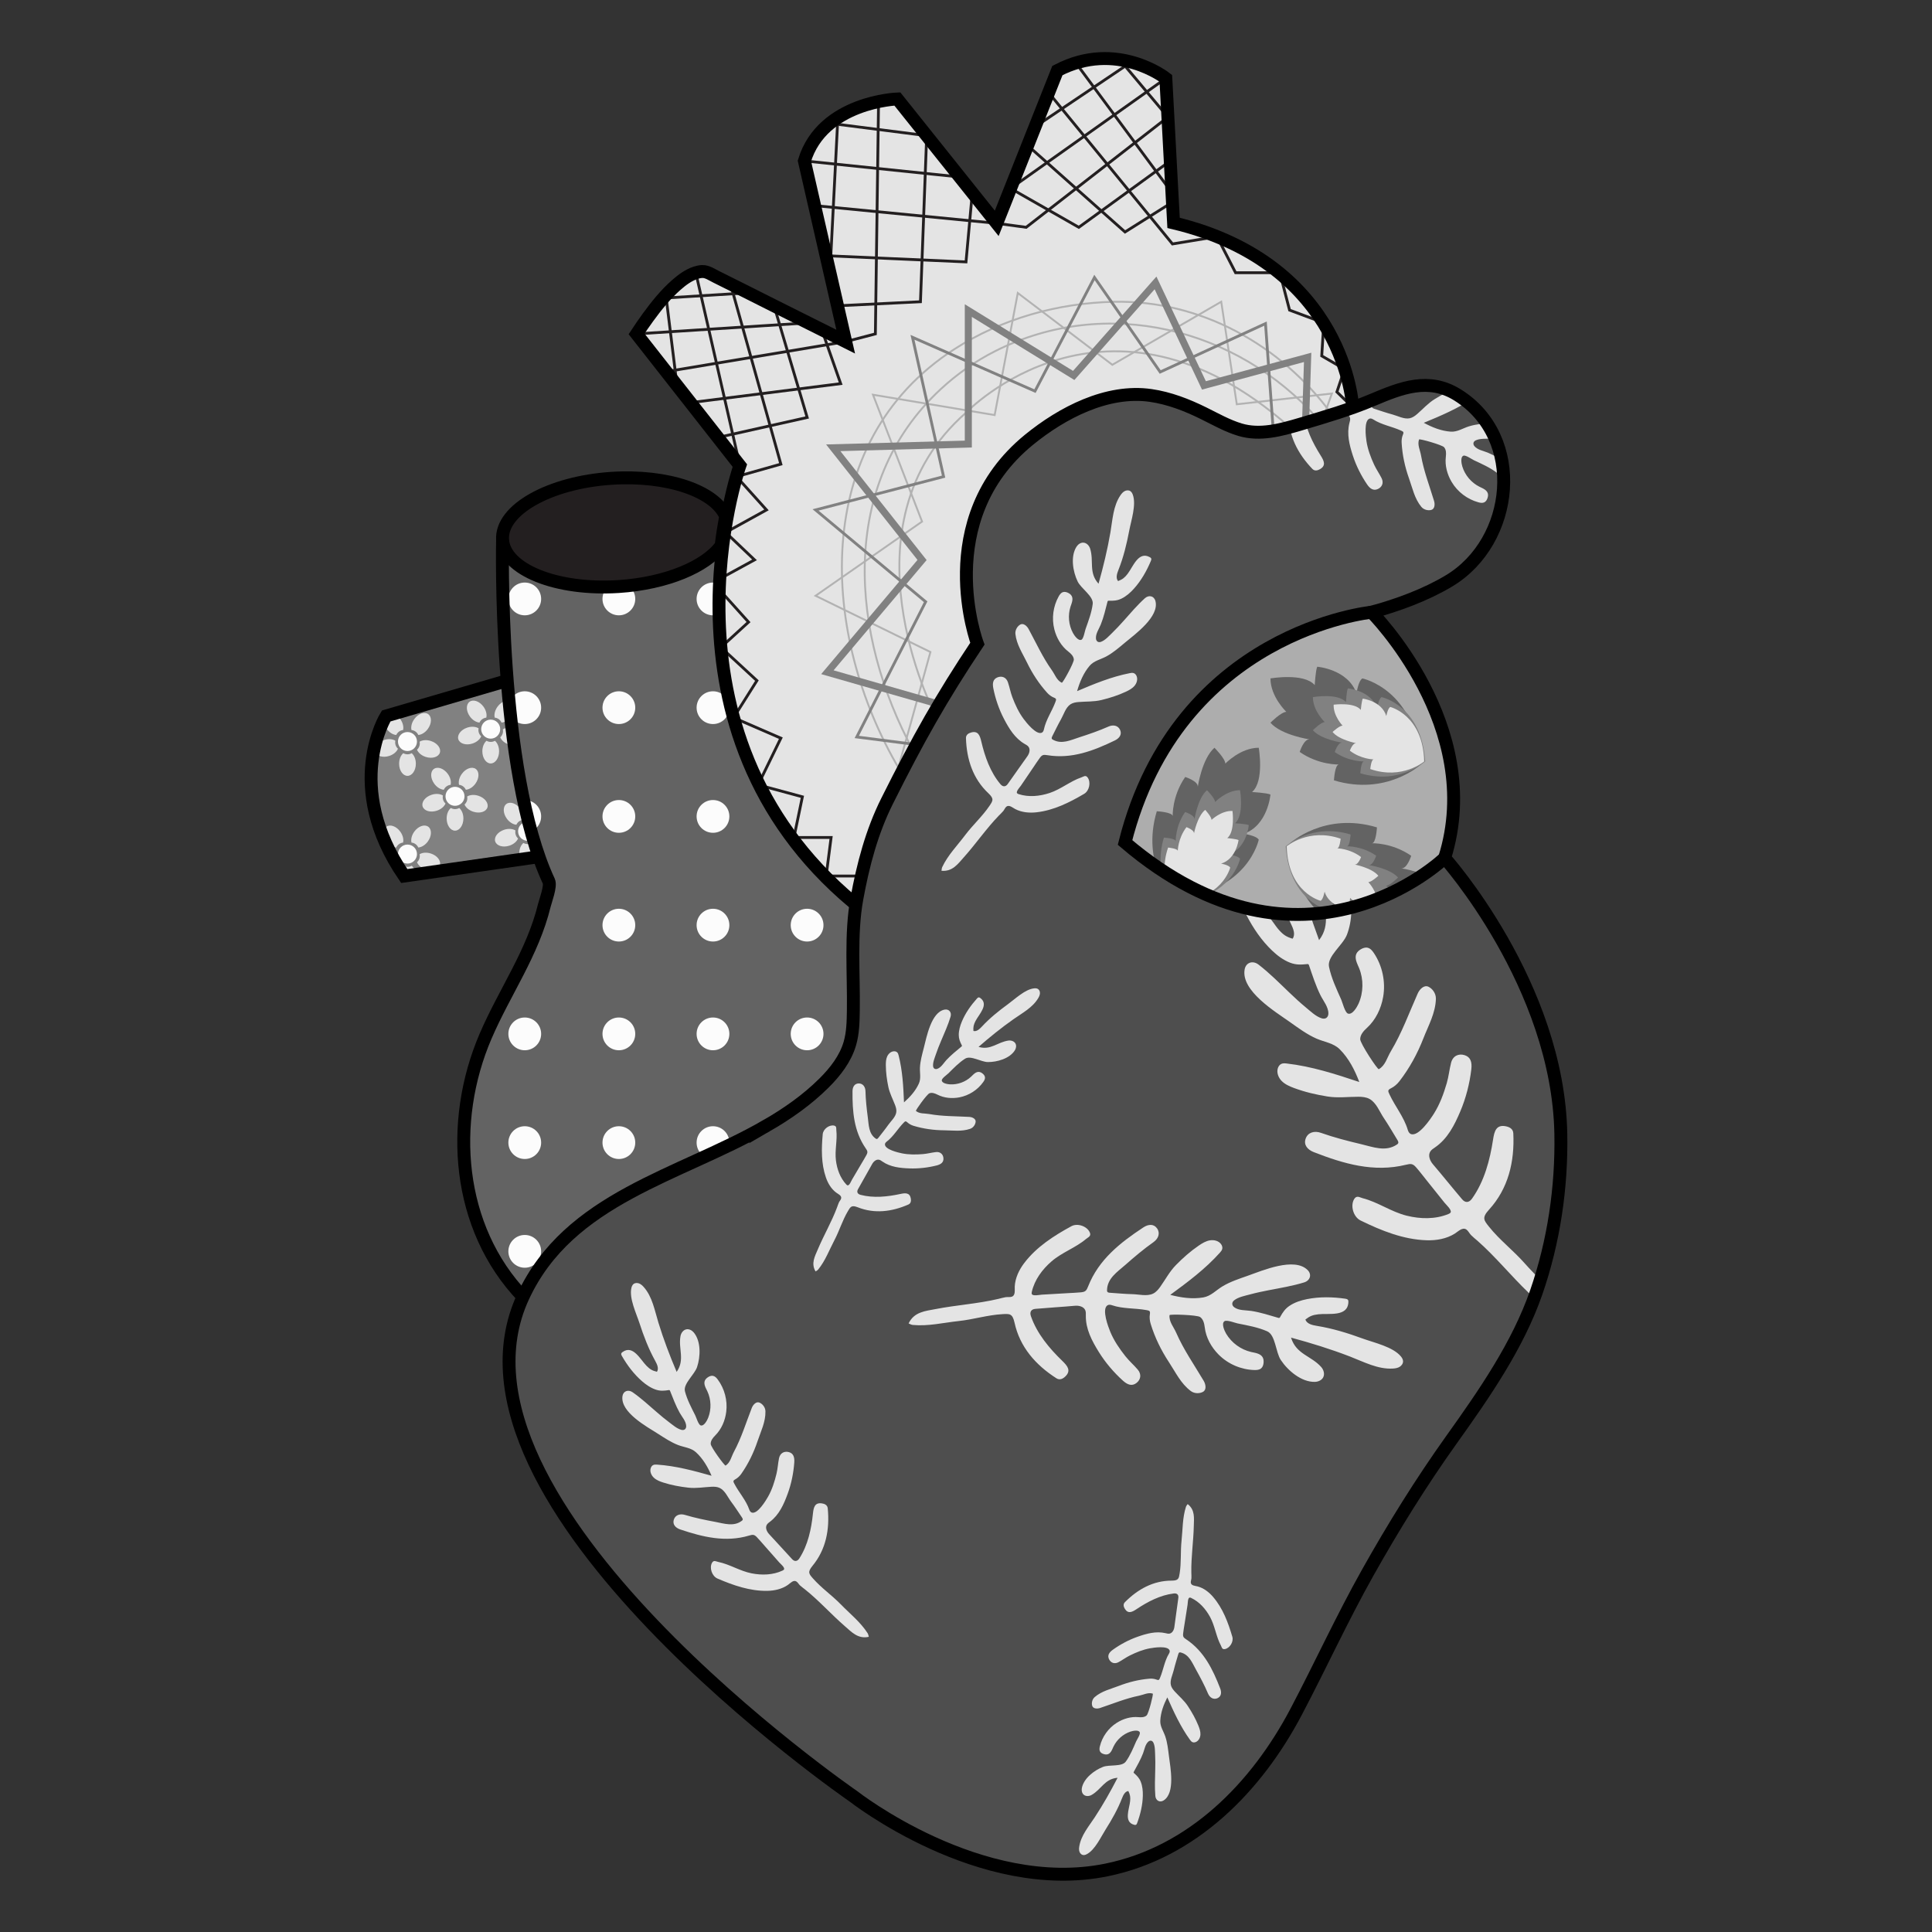 <svg xmlns="http://www.w3.org/2000/svg" xmlns:xlink="http://www.w3.org/1999/xlink" id="Layer_1" data-name="Layer 1" viewBox="0 0 1500 1500"><rect x="0" y="0" width="1500" height="1500" fill="#333333" stroke="none"/><defs><style> .cls-1, .cls-2, .cls-3, .cls-4, .cls-5, .cls-6 { fill: none; } .cls-7 { clip-path: url(#clippath); } .cls-8 { fill: #fcfcfc; } .cls-9 { fill: #e4e4e4; } .cls-10 { fill: #818181; } .cls-11 { fill: #adadad; } .cls-12 { fill: #231f20; } .cls-13 { fill: #636363; } .cls-14 { fill: #4e4e4e; } .cls-15 { clip-path: url(#clippath-1); } .cls-16 { clip-path: url(#clippath-4); } .cls-17 { clip-path: url(#clippath-3); } .cls-18 { clip-path: url(#clippath-2); } .cls-2 { stroke: #b2b2b2; stroke-width: 1.47px; } .cls-2, .cls-3, .cls-4, .cls-5, .cls-6 { stroke-miterlimit: 10; } .cls-3 { stroke: #000; stroke-width: 10.02px; } .cls-4 { stroke-width: 5.48px; } .cls-4, .cls-6 { stroke: #818181; } .cls-5 { stroke: #231f20; } .cls-5, .cls-6 { stroke-width: 2.19px; } </style><clipPath id="clippath"><path class="cls-1" d="m393.81,528.42l-93.62,27.35s-33.77,61.4,13.66,124.38l104.6-15s-25.56-82.95-24.64-136.74Z"></path></clipPath><clipPath id="clippath-1"><path class="cls-1" d="m1211.83,880.59c-2-116.26-90.2-214.47-90.2-214.47,0,0-113.8,105.19-248.16-12.03,0,0,24.2-146.31,192.05-178.1-.41-.43-.64-.65-.64-.65,45.73-12.41,76.79-35.71,76.79-35.71,50.11-54.12,20.04-114.25-10.04-132.99-30.09-18.74-57.73,0-57.73,0,0,0-10.4,6.71-64.52,22.75-54.12,16.04-78.17-10.02-78.17-10.02,0,0-56.12-40.09-132.29,22.05-76.17,62.14-40.09,158.35-40.09,158.35-28.06,42.09-46.1,74.16-70.15,122.27-24.05,48.11-26.06,102.6-26.06,102.6v77.79s-1.39,33.32-67.72,71.08c-13.37,7.61-29.37,15.4-48.53,23.13-114.25,46.1-140.31,110.24-140.31,110.24-74.16,160.35,256.56,387.84,256.56,387.84,0,0,98.22,77.18,196.43,57.14,98.22-20.04,144.32-116.26,144.32-116.26,78.17-166.37,158.35-268.59,158.35-268.59,0,0,52.11-70.15,50.11-186.41Z"></path></clipPath><clipPath id="clippath-2"><path class="cls-1" d="m1121.63,666.12s-113.8,105.19-248.16-12.03c0,0,24.51-148.32,195.46-178.76,0,0,84.97,96.12,52.7,190.78Z"></path></clipPath><clipPath id="clippath-3"><path class="cls-1" d="m606.25,400.67l14.87,152.64,61.62,81.79,64.25-117.21-18.09-98.83,21.11-48.99,53.55-54.3,65.62-17.45,43.67.92,21.63,21.63,37.89,14.55,68.48-16.65-2.89-14.45s-24.36-59.46-27.25-59.87c-2.89-.41-59.05-24.78-59.05-24.78l-64-11.97h-115.41l-57.61,26.59-43.28,38.48-28.98,38.98-36.13,88.93Z"></path></clipPath><clipPath id="clippath-4"><path class="cls-1" d="m662.62,775.03c-3.71-44.6,2.49-74.34,2.49-74.34-149.87-123.89-99.9-304.62-99.9-304.62-42.9-34.58-90.34-24.71-90.34-24.71,43.4-2.82,80.4,10.04,88.54,29.52-1.27,6.86-2.49,14.46-3.51,22.7-11.82,16.36-42.63,29.39-79.51,31.79-48.28,3.14-88.65-13.12-90.17-36.32-3.6,200.23,36.32,267.41,36.32,267.41-1.35,9.91-17.45,53.79-17.45,53.79-20.65,30.87-38.4,80.97-38.4,80.97-37.37,116.17,35.39,185.66,35.39,185.66,30.84-69.18,88.19-84.87,88.19-84.87,0,0,100.65-48.5,141.9-77.98,41.25-29.49,26.47-68.98,26.47-68.98Z"></path></clipPath></defs><path class="cls-10" d="m393.81,528.42l-93.62,27.35s-33.77,61.4,13.66,124.38l104.6-15s-25.56-82.95-24.64-136.74Z"></path><g class="cls-7"><g><g><path class="cls-9" d="m319.63,584.77c-.96.56-2.07.88-3.26.88s-2.3-.33-3.26-.88c-1.94,1.64-3.24,4.67-3.24,8.16,0,5.22,2.91,9.45,6.5,9.45s6.5-4.23,6.5-9.45c0-3.49-1.3-6.53-3.24-8.16Z"></path><path class="cls-9" d="m325.78,575.86c.23,1.09.2,2.24-.17,3.38s-1.02,2.09-1.85,2.83c.96,2.35,3.44,4.53,6.76,5.6,4.96,1.61,9.88.15,10.99-3.27s-2.01-7.49-6.97-9.1c-3.32-1.08-6.61-.78-8.76.56Z"></path><path class="cls-9" d="m319.48,566.8c1.1.11,2.2.5,3.16,1.2s1.67,1.62,2.12,2.63c2.53-.19,5.37-1.88,7.42-4.7,3.07-4.22,3.2-9.35.29-11.46-2.91-2.11-7.75-.4-10.81,3.82-2.05,2.82-2.78,6.05-2.18,8.51Z"></path><path class="cls-9" d="m307.66,570.64c.45-1.02,1.16-1.93,2.12-2.63s2.05-1.09,3.16-1.2c.6-2.46-.13-5.69-2.18-8.51-3.07-4.22-7.91-5.93-10.81-3.82-2.91,2.11-2.78,7.24.29,11.46,2.05,2.82,4.89,4.51,7.42,4.7Z"></path><path class="cls-9" d="m308.98,581.3c-.83-.74-1.48-1.7-1.85-2.83s-.4-2.29-.17-3.38c-2.15-1.34-5.45-1.64-8.76-.56-4.96,1.61-8.08,5.69-6.97,9.1,1.11,3.42,6.03,4.88,10.99,3.27,3.32-1.08,5.8-3.26,6.76-5.6Z"></path><circle class="cls-8" cx="316.36" cy="575.73" r="7.38"></circle></g><g><path class="cls-9" d="m356.54,627.31c-.96.56-2.07.88-3.26.88s-2.3-.33-3.26-.88c-1.94,1.64-3.24,4.67-3.24,8.16,0,5.22,2.91,9.45,6.5,9.45s6.5-4.23,6.5-9.45c0-3.49-1.3-6.53-3.24-8.16Z"></path><path class="cls-9" d="m362.69,618.4c.23,1.09.2,2.24-.17,3.38s-1.02,2.09-1.85,2.83c.96,2.35,3.44,4.53,6.76,5.6,4.96,1.61,9.88.15,10.99-3.27,1.11-3.42-2.01-7.49-6.97-9.1-3.32-1.08-6.61-.78-8.76.56Z"></path><path class="cls-9" d="m356.39,609.34c1.1.11,2.2.5,3.16,1.2s1.67,1.62,2.12,2.63c2.53-.19,5.37-1.88,7.42-4.7,3.07-4.22,3.2-9.35.29-11.46s-7.75-.4-10.81,3.82c-2.05,2.82-2.78,6.05-2.18,8.51Z"></path><path class="cls-9" d="m344.57,613.17c.45-1.02,1.16-1.93,2.12-2.63s2.05-1.09,3.16-1.2c.6-2.46-.13-5.69-2.18-8.51-3.07-4.22-7.91-5.93-10.81-3.82s-2.78,7.24.29,11.46c2.05,2.82,4.89,4.51,7.42,4.7Z"></path><path class="cls-9" d="m345.89,623.83c-.83-.74-1.48-1.7-1.85-2.83s-.4-2.29-.17-3.38c-2.15-1.34-5.45-1.64-8.76-.56-4.96,1.61-8.08,5.69-6.97,9.1s6.03,4.88,10.99,3.27c3.32-1.08,5.8-3.26,6.76-5.6Z"></path><circle class="cls-8" cx="353.27" cy="618.26" r="7.38"></circle></g><g><path class="cls-9" d="m384.25,575.14c-.96.56-2.07.88-3.26.88s-2.3-.33-3.26-.88c-1.94,1.64-3.24,4.67-3.24,8.16,0,5.22,2.91,9.45,6.5,9.45s6.5-4.23,6.5-9.45c0-3.49-1.3-6.53-3.24-8.16Z"></path><path class="cls-9" d="m390.4,566.24c.23,1.09.2,2.24-.17,3.38s-1.02,2.09-1.85,2.83c.96,2.35,3.44,4.53,6.76,5.6,4.96,1.61,9.88.15,10.99-3.27s-2.01-7.49-6.97-9.1c-3.32-1.08-6.61-.78-8.76.56Z"></path><path class="cls-9" d="m384.1,557.17c1.1.11,2.2.5,3.16,1.2s1.67,1.62,2.12,2.63c2.53-.19,5.37-1.88,7.42-4.7,3.07-4.22,3.2-9.35.29-11.46s-7.75-.4-10.81,3.82c-2.05,2.82-2.78,6.05-2.18,8.51Z"></path><path class="cls-9" d="m372.28,561.01c.45-1.02,1.16-1.93,2.12-2.63s2.05-1.09,3.16-1.2c.6-2.46-.13-5.69-2.18-8.51-3.07-4.22-7.91-5.93-10.81-3.82-2.91,2.11-2.78,7.24.29,11.46,2.05,2.82,4.89,4.51,7.42,4.7Z"></path><path class="cls-9" d="m373.6,571.67c-.83-.74-1.48-1.7-1.85-2.83s-.4-2.29-.17-3.38c-2.15-1.34-5.45-1.64-8.76-.56-4.96,1.61-8.08,5.69-6.97,9.1s6.03,4.88,10.99,3.27c3.32-1.08,5.8-3.26,6.76-5.6Z"></path><circle class="cls-8" cx="380.98" cy="566.1" r="7.38"></circle></g><g><path class="cls-9" d="m412.89,654.46c-.96.56-2.07.88-3.26.88s-2.3-.33-3.26-.88c-1.94,1.64-3.24,4.67-3.24,8.16,0,5.22,2.91,9.45,6.5,9.45s6.5-4.23,6.5-9.45c0-3.49-1.3-6.53-3.24-8.16Z"></path><path class="cls-9" d="m419.04,645.55c.23,1.09.2,2.24-.17,3.38-.37,1.13-1.02,2.09-1.85,2.83.96,2.35,3.44,4.53,6.76,5.6,4.96,1.61,9.88.15,10.99-3.27s-2.01-7.49-6.97-9.1c-3.32-1.08-6.61-.78-8.76.56Z"></path><path class="cls-9" d="m412.74,636.49c1.1.11,2.2.5,3.16,1.2s1.67,1.62,2.12,2.63c2.53-.19,5.37-1.88,7.42-4.7,3.07-4.22,3.2-9.35.29-11.46s-7.75-.4-10.81,3.82c-2.05,2.82-2.78,6.05-2.18,8.51Z"></path><path class="cls-9" d="m400.92,640.32c.45-1.02,1.16-1.93,2.12-2.63s2.05-1.09,3.16-1.2c.6-2.46-.13-5.69-2.18-8.51-3.07-4.22-7.91-5.93-10.81-3.82s-2.78,7.24.29,11.46c2.05,2.82,4.89,4.51,7.42,4.7Z"></path><path class="cls-9" d="m402.24,650.98c-.83-.74-1.48-1.7-1.85-2.83s-.4-2.29-.17-3.38c-2.15-1.34-5.45-1.64-8.76-.56-4.96,1.61-8.08,5.69-6.97,9.1,1.11,3.42,6.03,4.88,10.99,3.27,3.32-1.08,5.8-3.26,6.76-5.6Z"></path><circle class="cls-8" cx="409.62" cy="645.41" r="7.38"></circle></g><g><path class="cls-9" d="m319.63,672.15c-.96.56-2.07.88-3.26.88s-2.3-.33-3.26-.88c-1.94,1.64-3.24,4.67-3.24,8.16,0,5.22,2.91,9.45,6.5,9.45s6.5-4.23,6.5-9.45c0-3.49-1.3-6.53-3.24-8.16Z"></path><path class="cls-9" d="m325.78,663.24c.23,1.09.2,2.24-.17,3.38s-1.02,2.09-1.85,2.83c.96,2.35,3.44,4.53,6.76,5.6,4.96,1.61,9.88.15,10.99-3.27s-2.01-7.49-6.97-9.1c-3.32-1.08-6.61-.78-8.76.56Z"></path><path class="cls-9" d="m319.48,654.18c1.1.11,2.2.5,3.16,1.2.96.7,1.67,1.62,2.12,2.63,2.53-.19,5.37-1.88,7.42-4.7,3.07-4.22,3.2-9.35.29-11.46-2.91-2.11-7.75-.4-10.81,3.82-2.05,2.82-2.78,6.05-2.18,8.51Z"></path><path class="cls-9" d="m307.66,658.01c.45-1.02,1.16-1.93,2.12-2.63s2.05-1.09,3.16-1.2c.6-2.46-.13-5.69-2.18-8.51-3.07-4.22-7.91-5.93-10.81-3.82-2.91,2.11-2.78,7.24.29,11.46,2.05,2.82,4.89,4.51,7.42,4.7Z"></path><path class="cls-9" d="m308.98,668.68c-.83-.74-1.48-1.7-1.85-2.83s-.4-2.29-.17-3.38c-2.15-1.34-5.45-1.64-8.76-.56-4.96,1.61-8.08,5.69-6.97,9.1s6.03,4.88,10.99,3.27c3.32-1.08,5.8-3.26,6.76-5.6Z"></path><circle class="cls-8" cx="316.36" cy="663.1" r="7.38"></circle></g></g></g><path class="cls-14" d="m1211.83,880.59c-2-116.26-90.2-214.47-90.2-214.47,0,0-113.8,105.19-248.16-12.03,0,0,24.2-146.31,192.05-178.1-.41-.43-.64-.65-.64-.65,45.73-12.41,76.79-35.71,76.79-35.71,50.11-54.12,20.04-114.25-10.04-132.99-30.09-18.74-57.73,0-57.73,0,0,0-10.4,6.71-64.52,22.75-54.12,16.04-78.17-10.02-78.17-10.02,0,0-56.12-40.09-132.29,22.05-76.17,62.14-40.09,158.35-40.09,158.35-28.06,42.09-46.1,74.16-70.15,122.27-24.05,48.11-26.06,102.6-26.06,102.6v77.79s-1.39,33.32-67.72,71.08c-13.37,7.61-29.37,15.4-48.53,23.13-114.25,46.1-140.31,110.24-140.31,110.24-74.16,160.35,256.56,387.84,256.56,387.84,0,0,98.22,77.18,196.43,57.14,98.22-20.04,144.32-116.26,144.32-116.26,78.17-166.37,158.35-268.59,158.35-268.59,0,0,52.11-70.15,50.11-186.41Z"></path><g class="cls-15"><g><path class="cls-9" d="m1002.41,1038.71c4.05,12.84,15.46,13.82,23.33,22.59,1.95,2.18,2.94,5.5,1.58,8.09-1.19,2.26-3.86,3.41-6.41,3.49-10.48.3-21.08-8.8-26.49-16.97-4.07-6.14-4.07-19.46-10.62-22.31-7.29-3.17-15.16-4.53-22.9-6.09-2.03-.41-8.42-2.96-10.2-1.75-2.71,1.84.11,7.73,1.29,9.74,4.19,7.07,11.36,12.31,19.36,14.17,1.88.43,3.81.69,5.59,1.42,3.25,1.32,4.4,3.62,4.1,6.98-.14,1.6-.65,3.25-1.86,4.3-1.41,1.22-3.43,1.35-5.29,1.31-10.33-.27-20.49-4.66-27.77-12-5.71-5.76-9.79-13.13-10.76-21.16-.36-2.98-1.13-6.24-3.58-7.98-2.33-1.66-23.67-2.39-23.76-1.44-.5,5.09,3.16,9.03,5.16,13.59,5.79,13.22,14.02,25.01,21.34,37.34,1.68,2.84,2.3,6.94-.4,8.52-2.49,1.45-6.64,1.67-9.64-.59-7.73-5.82-11.73-14.51-16.88-22.31-6.12-9.29-10.97-19.2-14.22-29.83-.71-2.33-1.02-5.02-.63-7.39.45-2.71-.38-2.86-2.73-3.29-8.87-1.63-18.1-.84-26.71-3.78-1.16-.4-2.53-.57-3.54.12-4.53,3.09.69,16.74,2.24,20.5,2.87,6.95,7.17,13.21,11.82,19.07,2.9,3.65,6.5,6.75,9.52,10.31,3.14,3.7,2.3,7.87-1.06,10.43-3.42,2.61-6.85,1.39-10.41-1.81-7.17-6.46-13.69-14.1-18.83-22.42-5.31-8.59-10.17-17.72-10.01-28.09.02-1.39.11-2.83-.4-4.12-1.17-2.93-4.92-3.85-8.06-3.56-10.21.93-20.49,1.49-30.75,2.41-3.05.27-4.63,2.24-3.42,5.7,4.73,13.56,14.22,24.88,24.42,34.75,3.96,3.83,6.94,7.5,2.35,11.97-1.88,1.84-4.36,3.15-6.94,1.5-16.2-10.36-28.43-24.3-32.56-43.2-1.58-7.21-3.91-6.93-9.34-6.62-11.54.64-22.56,4.13-33.97,5.35-11.89,1.27-23.64,4.18-35.73,3.03-1.09-.1-2.13-.75-3.2-1.15,4.28-9.07,13.08-9.64,20.97-11.17,16.14-3.14,32.64-4.1,48.69-7.9,1.88-.44,3.74-1.02,5.65-1.33,1.45-.23,3.45.13,4.81-.37,3.03-1.11,2.14-5.19,2.29-7.98.36-6.6,3.34-12.84,7.33-18.11,9.54-12.58,22.95-21.16,36.6-28.62,4.93-2.7,12.41.11,14.38,4.91,1.19,2.88-1.36,3.62-2.81,4.86-8.09,6.91-18.67,10.4-26.88,17.47-7.23,6.23-13.2,14.31-15.35,23.61-.15.64-.27,1.36.07,1.93.94,1.59,6.1.44,7.56.35,6.52-.4,13.43-.77,20.1-1.17,3.54-.21,7.11-.32,10.64-.68,3.36-.35,4.12-1.49,5.35-4.61,8.18-20.77,24.85-33.9,42.9-45.79,3.84-2.53,8.1-2.87,10.66.86,2.57,3.75.87,7.98-2.82,10.59-7.68,5.42-14.86,11.49-21.9,17.7-6.22,5.48-14.01,10.42-14.19,19.63,0,.38,0,.78.18,1.11.38.7,1.3.83,2.09.88,5.79.38,11.61.96,17.41,1.08,5.04.11,11.3,1.87,16.04-.4,2.37-1.13,4.13-3.23,5.65-5.38,4.06-5.73,7.2-11.8,12.17-16.85,5.47-5.57,11.24-10.7,17.71-15.1,2.65-1.8,5.47-3.52,8.63-4.05s6.74.34,8.64,2.92c.76,1.03,1.21,2.34.97,3.59-.24,1.22-1.09,2.21-1.92,3.13-11.32,12.61-24.85,22.72-38.47,32.68,8.29,2.18,17.07,3.45,25.59,2.01,5.97-1.01,9.96-5.6,14.92-8.59,6.1-3.67,12.81-5.83,19.49-8.19,11.53-4.06,36.34-14.82,46.65-4.48,3.44,3.46,1.98,8.15-2.73,9.59-9.01,2.77-18.32,4.29-27.56,6.08-4.81.93-9.61,1.93-14.34,3.22-3.92,1.07-9.24,2.02-12.47,4.65-.78.63-1.39,1.55-1.42,2.56-.03,1.1.65,2.13,1.54,2.79,3.6,2.68,9.04,2.19,13.24,2.84,7.17,1.12,14.01,3.34,20.98,5.37.26.08.54.15.79.06.29-.1.47-.4.62-.67,1.99-3.6,3.84-6.42,7.34-8.76,4.09-2.74,8.92-4.26,13.71-5.2,9.63-1.9,19.8-1.68,29.49-.3.8.11,1.68.29,2.13.95.33.48.34,1.1.32,1.68-.42,11.79-15.36,8.53-23.34,9.48-4.4.52-6.62,1.4-10.05,4.07,1.14,3.4,5.39,4.36,8.93,4.93,12.2,1.96,24.04,5.62,35.62,9.86,8.79,3.22,23.52,6.37,29.67,13.93.87,1.07,1.59,2.33,1.62,3.7.03,1.78-1.17,3.42-2.7,4.33s-3.35,1.2-5.13,1.31c-11.75.73-22.86-5.28-33.53-9.39-14.91-5.75-30.2-10.47-45.62-14.63.02.06.04.12.06.19Z"></path><path class="cls-9" d="m1024.25,729.75c9.36-12.35,2.68-23.71,5.69-36.93.75-3.28,3.21-6.42,6.54-6.87,2.91-.39,5.77,1.35,7.54,3.7,7.25,9.64,5.76,25.64,1.7,36.16-3.06,7.91-15.56,16.76-13.88,24.82,1.87,8.95,5.83,17.24,9.52,25.55.96,2.17,2.83,9.87,5.14,10.74,3.53,1.32,7.19-5.24,8.28-7.69,3.85-8.64,4-18.85.42-27.6-.84-2.05-1.88-4.04-2.39-6.19-.92-3.93.48-6.54,3.83-8.49,1.59-.93,3.49-1.55,5.28-1.11,2.08.51,3.55,2.32,4.75,4.1,6.62,9.88,9.25,22.34,7.21,34.05-1.61,9.19-5.81,17.92-12.71,24.18-2.56,2.32-5.1,5.21-5.11,8.67,0,3.29,13.51,23.81,14.46,23.27,5.12-2.92,6.37-8.98,9.33-13.89,8.56-14.23,14.15-29.8,20.86-44.87,1.55-3.47,4.98-6.78,8.26-5.29,3.02,1.37,5.98,5.12,5.86,9.44-.33,11.13-5.81,20.67-9.72,30.69-4.65,11.92-10.73,23.07-18.54,33.19-1.71,2.22-4.03,4.3-6.52,5.51-2.85,1.38-2.44,2.26-1.27,4.76,4.37,9.41,11.25,17.55,14.22,27.59.4,1.35,1.14,2.75,2.46,3.24,5.91,2.2,15.26-11.79,17.76-15.74,4.62-7.31,7.63-15.51,10.04-23.78,1.5-5.15,2.01-10.59,3.35-15.8,1.38-5.41,5.86-7.39,10.5-5.94,4.73,1.48,5.86,5.51,5.22,10.98-1.29,11.03-4.13,22.23-8.52,32.59-4.53,10.69-9.87,21.34-19.71,28.08-1.32.9-2.73,1.77-3.6,3.12-1.97,3.05-.34,7.18,2.02,9.94,7.67,8.97,15.03,18.24,22.72,27.26,2.28,2.68,5.18,2.85,7.63-.58,9.59-13.46,13.9-29.9,16.37-46.04.96-6.26,2.43-11.51,9.67-10.17,2.98.55,5.86,2,6.02,5.52,1.05,22.1-3.9,42.86-18.89,59.3-5.72,6.27-3.9,8.28,0,13.17,8.28,10.4,18.89,18.43,27.62,28.33,9.1,10.32,19.65,19.41,26.61,31.52.63,1.09.71,2.5,1.05,3.77-11.36,2.02-17.75-5.87-24.44-12.25-13.68-13.06-25.57-27.91-39.81-40.45-1.67-1.47-3.44-2.83-5-4.42-1.18-1.21-2.18-3.33-3.55-4.27-3.05-2.11-6.3,1.44-9.02,3.15-6.44,4.05-14.28,5.41-21.88,5.17-18.16-.58-35.13-7.47-51.22-15.32-5.81-2.84-8.15-11.73-4.96-16.77,1.92-3.03,4.3-1.14,6.43-.6,11.87,3,22.19,10.61,34.29,13.61,10.66,2.65,22.22,2.87,32.38-1.29.7-.29,1.46-.65,1.77-1.35.87-1.93-3.65-6.02-4.7-7.33-4.71-5.86-9.66-12.09-14.47-18.09-2.55-3.18-5.03-6.47-7.72-9.53-2.57-2.92-4.14-2.88-7.88-1.95-24.94,6.14-48.36-.77-71.52-9.81-4.93-1.92-8.08-5.7-6.28-10.58,1.81-4.91,6.91-6.13,11.82-4.4,10.19,3.6,20.67,6.3,31.18,8.79,9.28,2.2,19.1,6.22,27.87.26.36-.25.73-.52.92-.91.4-.82-.09-1.77-.56-2.55-3.49-5.69-6.83-11.54-10.57-17.07-3.25-4.8-5.76-11.85-11.04-14.8-2.64-1.47-5.78-1.73-8.81-1.73-8.08,0-15.87,1.08-23.91-.21-8.87-1.43-17.52-3.44-25.95-6.58-3.45-1.29-6.94-2.8-9.54-5.4s-4.16-6.56-3.01-10.06c.46-1.39,1.39-2.69,2.72-3.29,1.3-.59,2.8-.45,4.22-.28,19.37,2.24,37.86,8.21,56.27,14.37-3.47-9.23-8.11-18.32-15.14-25.36-4.92-4.93-11.88-5.62-17.99-8.3-7.5-3.28-14-8.14-20.66-12.85-11.48-8.12-38.09-24.25-35.24-40.82.95-5.53,6.33-7.28,10.82-3.82,8.59,6.62,16.21,14.35,24.04,21.83,4.07,3.9,8.21,7.74,12.56,11.32,3.62,2.97,8.04,7.33,12.67,8.62,1.11.31,2.38.27,3.34-.37,1.06-.71,1.57-2.03,1.6-3.3.12-5.16-3.96-9.94-6.14-14.32-3.72-7.48-6.19-15.37-8.92-23.27-.1-.29-.22-.6-.47-.78-.29-.2-.68-.17-1.04-.13-4.71.52-8.58.66-13.11-1.07-5.29-2.02-9.93-5.54-14-9.41-8.19-7.78-14.75-17.47-19.9-27.49-.42-.82-.85-1.77-.52-2.64.23-.63.81-1.05,1.37-1.42,11.35-7.45,18.23,8.74,24.43,15.6,3.42,3.78,5.72,5.28,10.51,6.72,2.43-3.34.5-7.96-1.32-11.66-6.28-12.75-10.72-26.31-14.44-40-2.82-10.4-9.67-26.32-6.66-37.12.42-1.52,1.13-3.05,2.4-3.98,1.65-1.22,3.99-1.18,5.86-.34,1.87.84,3.36,2.35,4.65,3.95,8.51,10.54,10.25,24.97,13.48,37.72,4.52,17.82,10.26,35.31,16.62,52.56.05-.06.09-.12.14-.18Z"></path><path class="cls-9" d="m759.87,812.83c9.37,2.75,14.56-3.73,23.03-4.93,2.1-.3,4.5.45,5.51,2.31.88,1.63.5,3.7-.49,5.27-4.05,6.43-13.81,9.14-20.91,9.1-5.34-.03-13.36-5.41-17.73-2.61-4.85,3.11-8.85,7.3-12.91,11.33-1.06,1.06-5.18,3.88-5.17,5.44.01,2.38,4.7,3.06,6.38,3.15,5.95.33,12-1.87,16.35-5.94,1.02-.95,1.96-2.01,3.11-2.79,2.11-1.42,3.96-1.18,5.86.35.9.73,1.7,1.71,1.84,2.86.16,1.34-.57,2.61-1.35,3.71-4.33,6.11-11.08,10.46-18.44,11.88-5.77,1.11-11.86.59-17.09-2.07-1.94-.99-4.21-1.84-6.25-1.07-1.94.73-11,13.29-10.46,13.73,2.86,2.36,6.72,1.74,10.27,2.38,10.3,1.85,20.72,1.65,31.1,2.23,2.39.13,5.11,1.42,4.97,3.68-.13,2.09-1.68,4.67-4.24,5.57-6.63,2.3-13.48,1.21-20.25,1.15-8.06-.07-15.99-1.15-23.71-3.48-1.69-.51-3.43-1.41-4.71-2.61-1.45-1.37-1.88-.93-3.09.32-4.56,4.68-7.81,10.56-13.06,14.56-.71.54-1.37,1.29-1.36,2.18.03,3.97,10.36,6.35,13.25,6.93,5.34,1.08,10.85,1.02,16.26.58,3.37-.27,6.69-1.19,10.06-1.57,3.49-.4,5.67,1.8,5.85,4.85.19,3.11-1.93,4.69-5.29,5.54-6.78,1.71-14.02,2.55-21.1,2.29-7.31-.27-14.78-1.03-20.96-5.31-.83-.57-1.66-1.21-2.64-1.42-2.24-.48-4.31,1.41-5.4,3.42-3.56,6.53-7.37,12.94-10.97,19.49-1.07,1.95-.52,3.69,2.05,4.36,10.08,2.63,20.73,1.48,30.79-.68,3.9-.84,7.32-1.15,8.16,3.42.34,1.88.13,3.9-1.9,4.78-12.78,5.57-26.12,7.31-39.16,2.17-4.98-1.96-5.75-.44-7.76,2.95-4.27,7.21-6.62,15.26-10.5,22.62-4.04,7.67-7.03,15.93-12.6,22.74-.5.61-1.31.98-1.99,1.46-3.74-6.24-.52-11.77,1.74-17.14,4.63-10.98,10.71-21.31,14.9-32.51.49-1.31.9-2.66,1.48-3.94.45-.97,1.47-2.03,1.72-3.05.56-2.27-2.26-3.39-3.88-4.6-3.83-2.88-6.39-7.2-7.95-11.73-3.73-10.82-3.48-22.37-2.46-33.6.37-4.06,5.08-7.43,8.77-6.68,2.21.45,1.63,2.28,1.79,3.66.89,7.66-1.28,15.45-.33,23.24.83,6.87,3.29,13.73,8.02,18.78.33.35.71.71,1.19.74,1.33.08,2.73-3.5,3.26-4.41,2.39-4.09,4.96-8.4,7.41-12.58,1.3-2.22,2.68-4.41,3.88-6.68,1.15-2.17.77-3.08-.62-5.08-9.21-13.31-10.38-28.65-10.25-44.32.03-3.33,1.54-6.03,4.82-6.07,3.3-.03,5.16,2.7,5.24,5.98.16,6.81.92,13.59,1.81,20.34.79,5.96.62,12.64,6.09,16.47.23.16.47.31.74.34.57.05,1.02-.45,1.37-.9,2.57-3.33,5.27-6.61,7.68-10.05,2.1-2.99,5.69-6.05,6.24-9.82.28-1.89-.28-3.79-.95-5.58-1.81-4.76-4.19-9.1-5.23-14.13-1.15-5.54-1.9-11.09-1.94-16.76-.01-2.32.09-4.71,1.04-6.83s2.93-3.92,5.25-4.02c.92-.04,1.9.21,2.55.87.64.64.89,1.55,1.11,2.42,3.02,11.91,3.65,24.14,4.15,36.36,4.66-4.11,8.97-8.88,11.54-14.6,1.8-4,.65-8.26.85-12.45.25-5.15,1.66-10.07,2.94-15.05,2.21-8.58,5.75-27.87,16.14-29.9,3.47-.68,5.71,2.1,4.67,5.52-1.97,6.54-4.82,12.77-7.47,19.05-1.38,3.27-2.72,6.57-3.85,9.94-.94,2.8-2.51,6.38-2.24,9.39.07.73.37,1.46.97,1.88.65.46,1.55.47,2.3.2,3.06-1.09,4.97-4.56,7.06-6.83,3.57-3.87,7.67-7.09,11.71-10.47.15-.12.31-.26.36-.45.06-.22-.05-.44-.15-.64-1.36-2.66-2.31-4.91-2.31-7.96,0-3.57,1.04-7.09,2.4-10.36,2.74-6.57,6.99-12.6,11.73-17.88.39-.43.85-.9,1.44-.9.42,0,.8.24,1.14.49,6.93,5.02-1.07,12.69-3.72,17.89-1.46,2.86-1.83,4.55-1.61,7.7,2.51.68,4.8-1.49,6.57-3.39,6.1-6.56,13.09-12.21,20.32-17.47,5.49-3.99,13.33-11.6,20.37-12.24.99-.09,2.05-.02,2.88.52,1.09.7,1.59,2.09,1.51,3.38s-.63,2.5-1.28,3.62c-4.3,7.37-12.41,11.63-19.19,16.4-9.48,6.66-18.5,13.96-27.23,21.57.04.01.09.03.13.04Z"></path><path class="cls-9" d="m1176.55,375.06c.75,11.49,10.03,14.62,14.78,23.51,1.18,2.21,1.32,5.17-.33,7.04-1.44,1.64-3.9,2.05-6.04,1.59-8.77-1.88-15.72-11.6-18.55-19.48-2.13-5.93.58-16.99-4.28-20.69-5.41-4.12-11.67-6.84-17.78-9.71-1.6-.75-6.39-4.17-8.11-3.53-2.63.98-1.49,6.45-.91,8.35,2.04,6.73,6.93,12.54,13.2,15.7,1.47.74,3.02,1.35,4.36,2.32,2.43,1.76,2.91,3.9,1.98,6.63-.44,1.3-1.2,2.57-2.42,3.19-1.42.72-3.12.43-4.66,0-8.52-2.33-16.07-8.04-20.62-15.62-3.57-5.94-5.46-12.9-4.63-19.77.31-2.55.33-5.41-1.35-7.36-1.6-1.85-19.17-6.8-19.44-6.03-1.45,4.13.79,8.14,1.52,12.34,2.12,12.15,6.56,23.62,10.12,35.35.82,2.7.5,6.23-2.07,6.99-2.36.7-5.85.04-7.88-2.45-5.23-6.41-6.79-14.44-9.48-21.96-3.19-8.96-5.2-18.18-5.74-27.67-.12-2.08.17-4.38.98-6.27.93-2.16.27-2.45-1.6-3.29-7.04-3.16-14.86-4.38-21.41-8.58-.88-.56-1.98-.99-2.96-.62-4.39,1.64-2.83,14.05-2.31,17.48.97,6.36,3.26,12.43,5.94,18.24,1.67,3.63,4.02,6.93,5.81,10.5,1.85,3.71.31,7-3,8.45-3.37,1.47-5.97-.24-8.27-3.62-4.64-6.82-8.5-14.49-11.08-22.45-2.66-8.21-4.84-16.79-2.6-25.36.3-1.15.67-2.33.5-3.5-.38-2.67-3.3-4.2-5.97-4.6-8.67-1.3-17.32-2.93-26.03-4.26-2.59-.39-4.3.92-4,4.04,1.17,12.23,6.75,23.56,13.21,33.82,2.51,3.98,4.24,7.64-.48,10.42-1.94,1.14-4.26,1.73-6.07-.17-11.35-11.9-18.67-25.97-18.25-42.5.16-6.31-1.84-6.55-6.41-7.4-9.71-1.81-19.58-1.16-29.3-2.47-10.13-1.37-20.48-1.33-30.28-4.75-.88-.31-1.61-1.06-2.42-1.61,5.4-6.67,12.82-5.34,19.69-5.01,14.04.68,27.94,3.23,42.04,3.35,1.65.01,3.31-.09,4.96.05,1.25.1,2.84.81,4.07.67,2.74-.3,2.84-3.88,3.53-6.16,1.64-5.41,5.39-9.99,9.77-13.55,10.48-8.51,23.37-12.91,36.22-16.32,4.64-1.23,10.28,2.62,10.95,7.01.4,2.64-1.86,2.73-3.32,3.47-8.12,4.09-17.63,4.84-25.88,9.04-7.28,3.7-13.88,9.2-17.56,16.49-.25.5-.5,1.07-.34,1.62.45,1.51,4.98,1.6,6.21,1.83,5.5,1,11.31,2.09,16.93,3.12,2.98.54,5.97,1.18,8.97,1.6,2.86.39,3.73-.4,5.38-2.74,11.02-15.59,27.53-23.1,44.94-29.3,3.7-1.32,7.31-.73,8.68,2.89,1.37,3.64-.9,6.81-4.5,8.22-7.48,2.94-14.68,6.52-21.79,10.24-6.28,3.28-13.75,5.8-15.78,13.42-.08.31-.16.64-.07.96.17.65.91.95,1.56,1.16,4.73,1.5,9.45,3.16,14.24,4.44,4.16,1.11,9.01,3.85,13.4,2.94,2.2-.46,4.09-1.84,5.79-3.31,4.54-3.93,8.38-8.33,13.53-11.52,5.67-3.51,11.51-6.6,17.78-8.93,2.57-.96,5.26-1.81,7.99-1.61s5.53,1.66,6.58,4.19c.42,1.01.53,2.19.07,3.18-.45.96-1.36,1.61-2.23,2.21-11.97,8.17-25.26,13.81-38.59,19.31,6.44,3.5,13.47,6.34,20.84,6.87,5.16.37,9.41-2.62,14.14-4.09,5.81-1.8,11.83-2.24,17.86-2.84,10.4-1.03,33.19-4.92,39.66,5.77,2.16,3.57-.01,7.17-4.22,7.41-8.05.46-16.09-.17-24.12-.56-4.18-.2-8.38-.35-12.56-.24-3.48.09-8.08-.2-11.31,1.33-.78.37-1.47,1.01-1.7,1.84-.25.91.11,1.9.71,2.63,2.44,2.95,7.06,3.66,10.42,5.06,5.73,2.39,10.96,5.62,16.33,8.73.2.12.42.23.64.21.26-.03.47-.23.65-.43,2.39-2.59,4.5-4.55,7.88-5.78,3.95-1.44,8.27-1.72,12.44-1.53,8.39.38,16.79,2.63,24.56,5.75.64.26,1.34.58,1.58,1.23.17.47.06.98-.08,1.46-2.75,9.71-14.49,3.96-21.31,3.13-3.76-.46-5.78-.18-9.17,1.34.26,3.06,3.59,4.72,6.42,5.91,9.73,4.11,18.82,9.56,27.58,15.44,6.65,4.47,18.24,10.07,21.81,17.61.5,1.06.85,2.26.59,3.4-.34,1.49-1.67,2.6-3.13,3.04s-3.03.31-4.53.04c-9.91-1.78-17.91-9.04-25.93-14.62-11.21-7.81-22.95-14.84-34.91-21.43,0,.05,0,.11.01.17Z"></path><path class="cls-9" d="m852.77,453.05c-7.66-8.6-3.38-17.41-6.37-27.03-.74-2.39-2.75-4.57-5.25-4.71-2.18-.12-4.2,1.34-5.37,3.18-4.81,7.57-2.77,19.33.86,26.89,2.73,5.68,12.51,11.51,11.73,17.57-.86,6.74-3.31,13.11-5.56,19.48-.59,1.67-1.52,7.48-3.18,8.26-2.54,1.18-5.63-3.46-6.58-5.21-3.36-6.17-4.07-13.73-1.92-20.42.5-1.57,1.16-3.1,1.41-4.73.45-2.96-.74-4.82-3.33-6.07-1.23-.59-2.68-.95-3.98-.51-1.51.5-2.5,1.93-3.28,3.31-4.32,7.7-5.55,17.09-3.35,25.65,1.73,6.71,5.36,12.94,10.83,17.17,2.03,1.57,4.08,3.56,4.29,6.13.2,2.44-8.61,18.43-9.35,18.08-3.96-1.86-5.25-6.28-7.72-9.74-7.17-10.04-12.23-21.25-18.08-32.02-1.35-2.48-4.09-4.73-6.43-3.43-2.16,1.19-4.13,4.15-3.79,7.33.89,8.22,5.52,14.97,9,22.16,4.14,8.56,9.3,16.46,15.68,23.51,1.4,1.54,3.24,2.95,5.15,3.7,2.19.86,1.94,1.53,1.22,3.45-2.69,7.23-7.31,13.66-8.92,21.27-.22,1.02-.69,2.11-1.64,2.55-4.25,1.97-11.99-7.84-14.07-10.62-3.85-5.15-6.56-11.05-8.83-17.03-1.41-3.73-2.11-7.73-3.4-11.51-1.34-3.92-4.77-5.13-8.12-3.79-3.42,1.37-4.02,4.43-3.23,8.44,1.6,8.09,4.36,16.23,8.22,23.65,3.98,7.66,8.56,15.23,16.24,19.65,1.03.59,2.13,1.15,2.85,2.1,1.64,2.14.67,5.3-.91,7.48-5.16,7.09-10.07,14.39-15.23,21.53-1.54,2.12-3.67,2.42-5.68.02-7.89-9.41-12.05-21.34-14.82-33.15-1.08-4.58-2.47-8.38-7.76-6.97-2.17.58-4.22,1.83-4.14,4.44.51,16.44,5.39,31.52,17.46,42.83,4.61,4.31,3.37,5.91.77,9.76-5.52,8.19-12.91,14.76-18.8,22.61-6.14,8.18-13.43,15.53-17.87,24.91-.4.85-.38,1.89-.56,2.85,8.54.83,12.8-5.39,17.39-10.51,9.37-10.47,17.31-22.17,27.12-32.3,1.15-1.18,2.39-2.3,3.45-3.57.81-.96,1.42-2.59,2.38-3.37,2.14-1.74,4.75.7,6.86,1.81,5.01,2.63,10.9,3.17,16.51,2.55,13.42-1.49,25.59-7.59,37.05-14.34,4.14-2.44,5.35-9.16,2.69-12.71-1.6-2.13-3.25-.59-4.8-.07-8.62,2.91-15.82,9.16-24.6,12.09-7.74,2.58-16.29,3.43-24.06.94-.54-.17-1.12-.4-1.39-.89-.76-1.38,2.35-4.67,3.06-5.7,3.15-4.62,6.45-9.52,9.66-14.25,1.71-2.5,3.35-5.08,5.16-7.51,1.73-2.31,2.9-2.37,5.73-1.91,18.83,3.09,35.78-3.4,52.41-11.45,3.54-1.71,5.65-4.69,4.03-8.21-1.63-3.53-5.48-4.14-9.01-2.56-7.34,3.26-14.95,5.88-22.59,8.33-6.75,2.17-13.78,5.73-20.63,1.82-.28-.16-.57-.34-.73-.62-.35-.58-.04-1.32.27-1.92,2.25-4.42,4.38-8.95,6.83-13.26,2.13-3.75,3.58-9.12,7.32-11.61,1.87-1.25,4.18-1.62,6.42-1.8,5.99-.48,11.82-.13,17.7-1.56,6.48-1.58,12.78-3.57,18.84-6.4,2.48-1.16,4.98-2.48,6.76-4.56s2.7-5.1,1.64-7.63c-.42-1-1.18-1.91-2.21-2.28-1-.36-2.1-.17-3.14.04-14.22,2.79-27.57,8.3-40.84,13.94,2.03-7.04,4.94-14.05,9.73-19.67,3.36-3.94,8.47-4.86,12.84-7.2,5.36-2.87,9.89-6.85,14.55-10.73,8.03-6.68,26.8-20.19,23.72-32.3-1.03-4.04-5.11-5.02-8.24-2.19-5.98,5.41-11.17,11.58-16.53,17.58-2.79,3.12-5.63,6.21-8.65,9.12-2.5,2.41-5.53,5.9-8.88,7.12-.81.29-1.75.34-2.5-.08-.82-.46-1.28-1.41-1.38-2.35-.39-3.81,2.35-7.6,3.71-10.97,2.32-5.76,3.69-11.75,5.24-17.76.06-.22.12-.46.3-.61.2-.17.5-.17.76-.16,3.52.11,6.39-.01,9.65-1.56,3.8-1.8,7.03-4.68,9.82-7.79,5.62-6.24,9.91-13.81,13.14-21.53.27-.63.52-1.36.23-1.98-.21-.45-.66-.73-1.1-.97-8.84-4.85-12.99,7.54-17.19,12.99-2.31,3-3.93,4.25-7.39,5.6-2-2.33-.84-5.87.3-8.72,3.91-9.82,6.4-20.12,8.36-30.48,1.48-7.87,5.63-20.06,2.76-27.89-.4-1.1-1.01-2.19-2.01-2.81-1.3-.8-3.02-.64-4.36.09-1.34.73-2.35,1.94-3.21,3.2-5.69,8.31-6.13,19.1-7.78,28.73-2.31,13.47-5.54,26.76-9.24,39.91-.04-.04-.07-.08-.11-.12Z"></path><path class="cls-9" d="m867.5,1380.28c-9.9.91-12.39,8.99-19.96,13.3-1.88,1.07-4.43,1.26-6.09-.12-1.44-1.21-1.86-3.32-1.51-5.17,1.43-7.61,9.65-13.83,16.39-16.46,5.07-1.98,14.68.11,17.76-4.17,3.43-4.76,5.64-10.23,7.98-15.57.61-1.4,3.45-5.61,2.86-7.09-.91-2.24-5.6-1.13-7.23-.59-5.76,1.92-10.66,6.27-13.25,11.76-.61,1.29-1.1,2.64-1.9,3.81-1.46,2.14-3.3,2.61-5.68,1.86-1.13-.35-2.25-.98-2.81-2.02-.66-1.21-.44-2.69-.11-4.02,1.81-7.41,6.57-14.06,13.01-18.16,5.05-3.22,11.01-5.01,16.96-4.45,2.21.21,4.68.16,6.32-1.34,1.56-1.42,5.43-16.71,4.76-16.92-3.6-1.16-7.01.87-10.62,1.6-10.44,2.11-20.24,6.2-30.29,9.55-2.31.77-5.37.57-6.08-1.63-.66-2.02-.17-5.05,1.93-6.86,5.41-4.66,12.31-6.2,18.74-8.68,7.66-2.96,15.57-4.91,23.75-5.59,1.79-.15,3.78.05,5.43.7,1.89.75,2.12.18,2.81-1.46,2.57-6.15,3.44-12.93,6.91-18.68.47-.77.81-1.73.47-2.57-1.52-3.75-12.19-2.12-15.14-1.59-5.46.98-10.65,3.1-15.61,5.54-3.09,1.52-5.89,3.63-8.93,5.26-3.16,1.69-6.04.42-7.36-2.4-1.35-2.88.07-5.16,2.94-7.23,5.78-4.16,12.32-7.67,19.13-10.08,7.03-2.48,14.38-4.56,21.84-2.83,1,.23,2.02.53,3.04.36,2.3-.39,3.55-2.95,3.83-5.26.93-7.52,2.13-15.02,3.08-22.56.28-2.24-.89-3.69-3.58-3.36-10.53,1.29-20.18,6.37-28.9,12.18-3.38,2.26-6.5,3.83-9.01-.18-1.03-1.65-1.59-3.64,0-5.24,10.01-10.07,21.99-16.71,36.27-16.73,5.45,0,5.61-1.74,6.24-5.7,1.34-8.42.55-16.93,1.46-25.35.95-8.78.68-17.71,3.41-26.25.25-.77.88-1.42,1.33-2.13,5.88,4.51,4.9,10.95,4.78,16.88-.26,12.13-2.15,24.19-1.92,36.37.03,1.42.15,2.86.07,4.28-.06,1.08-.63,2.47-.49,3.53.32,2.36,3.41,2.36,5.4,2.9,4.71,1.29,8.75,4.42,11.92,8.13,7.59,8.85,11.68,19.87,14.92,30.89,1.17,3.98-2.02,8.94-5.8,9.61-2.27.4-2.4-1.55-3.07-2.79-3.72-6.92-4.58-15.1-8.4-22.13-3.36-6.2-8.26-11.77-14.63-14.78-.44-.21-.94-.41-1.4-.25-1.29.43-1.27,4.34-1.43,5.4-.74,4.77-1.55,9.81-2.3,14.69-.4,2.59-.89,5.18-1.17,7.78s.43,3.21,2.49,4.58c13.71,9.15,20.57,23.24,26.32,38.12,1.22,3.17.8,6.29-2.29,7.56-3.11,1.27-5.9-.62-7.2-3.69-2.71-6.39-5.97-12.52-9.34-18.58-2.98-5.35-5.32-11.74-11.95-13.31-.27-.06-.56-.12-.83-.04-.56.16-.8.81-.96,1.37-1.18,4.12-2.51,8.23-3.51,12.4-.87,3.62-3.12,7.86-2.23,11.64.45,1.89,1.69,3.49,2.99,4.92,3.5,3.83,7.38,7.05,10.25,11.42,3.16,4.82,5.96,9.79,8.12,15.14.88,2.19,1.68,4.5,1.58,6.86s-1.3,4.81-3.46,5.78c-.86.38-1.88.51-2.74.14-.84-.36-1.42-1.13-1.96-1.88-7.33-10.14-12.5-21.49-17.56-32.87-2.87,5.64-5.16,11.77-5.45,18.15-.2,4.47,2.48,8.06,3.86,12.11,1.69,4.97,2.2,10.16,2.86,15.35,1.13,8.95,5.01,28.54-4.07,34.37-3.03,1.94-6.19.15-6.49-3.47-.59-6.93-.22-13.89-.07-20.84.08-3.62.11-7.24-.08-10.85-.16-3,0-6.98-1.4-9.73-.34-.66-.9-1.25-1.62-1.42-.79-.19-1.64.14-2.25.67-2.49,2.18-2.99,6.18-4.13,9.11-1.93,5-4.6,9.59-7.16,14.3-.09.17-.19.36-.17.56.03.23.21.4.39.55,2.29,2,4.03,3.78,5.17,6.67,1.34,3.38,1.68,7.1,1.61,10.71-.14,7.25-1.89,14.55-4.4,21.33-.21.56-.47,1.17-1.02,1.39-.4.16-.85.07-1.26-.03-8.44-2.15-3.75-12.42-3.19-18.33.31-3.26.03-4.99-1.37-7.89-2.63.29-3.99,3.21-4.95,5.68-3.32,8.5-7.82,16.47-12.7,24.16-3.7,5.84-8.28,15.98-14.7,19.23-.9.46-1.93.79-2.93.59-1.29-.26-2.28-1.38-2.7-2.63s-.34-2.61-.14-3.91c1.31-8.6,7.39-15.67,12.03-22.72,6.48-9.86,12.28-20.15,17.7-30.63-.05,0-.09,0-.14.01Z"></path><path class="cls-9" d="m525.42,1065.03c6.51-9.5,1.14-17.69,2.9-27.62.44-2.46,2.15-4.88,4.61-5.33,2.15-.39,4.34.8,5.73,2.48,5.73,6.9,5.2,18.83,2.56,26.78-1.99,5.98-10.95,13-9.41,18.92,1.71,6.58,4.95,12.59,7.98,18.62.79,1.58,2.45,7.23,4.2,7.79,2.67.85,5.15-4.15,5.87-6,2.55-6.55,2.3-14.14-.68-20.5-.7-1.49-1.54-2.93-1.99-4.51-.82-2.88.12-4.87,2.54-6.44,1.15-.75,2.53-1.28,3.88-1.01,1.56.31,2.72,1.59,3.67,2.87,5.27,7.09,7.67,16.25,6.57,25.02-.86,6.88-3.67,13.51-8.57,18.4-1.82,1.82-3.6,4.05-3.48,6.62.11,2.44,10.88,17.19,11.57,16.75,3.69-2.35,4.41-6.89,6.42-10.64,5.84-10.87,9.43-22.63,13.87-34.06,1.02-2.63,3.46-5.21,5.94-4.22,2.29.91,4.63,3.59,4.69,6.79.16,8.27-3.57,15.55-6.11,23.13-3.02,9.01-7.14,17.51-12.57,25.3-1.19,1.71-2.84,3.33-4.64,4.32-2.06,1.13-1.73,1.76-.77,3.58,3.58,6.83,8.98,12.62,11.54,19.97.35.99.95,2,1.95,2.32,4.47,1.42,10.9-9.3,12.62-12.32,3.17-5.6,5.11-11.79,6.6-18.01.93-3.88,1.11-7.93,1.92-11.85.83-4.06,4.09-5.7,7.58-4.79,3.56.93,4.55,3.88,4.27,7.96-.57,8.23-2.27,16.65-5.16,24.5-2.98,8.1-6.56,16.19-13.62,21.55-.95.72-1.96,1.42-2.56,2.44-1.35,2.33,0,5.34,1.85,7.3,6.02,6.38,11.81,13,17.84,19.42,1.79,1.91,3.95,1.93,5.64-.7,6.63-10.34,9.24-22.7,10.5-34.76.49-4.68,1.39-8.63,6.82-7.9,2.23.3,4.42,1.28,4.67,3.88,1.58,16.37-1.35,31.95-11.89,44.7-4.02,4.86-2.6,6.29.47,9.78,6.52,7.42,14.68,13,21.52,20.04,7.12,7.33,15.28,13.7,20.88,22.45.5.79.62,1.83.91,2.76-8.36,1.91-13.38-3.72-18.58-8.22-10.62-9.2-19.98-19.8-31-28.6-1.29-1.03-2.66-1.98-3.87-3.1-.92-.85-1.74-2.39-2.79-3.04-2.34-1.46-4.63,1.3-6.58,2.66-4.63,3.24-10.41,4.53-16.06,4.62-13.5.22-26.35-4.28-38.57-9.53-4.42-1.9-6.47-8.41-4.28-12.27,1.31-2.32,3.15-1,4.75-.67,8.92,1.8,16.85,7.08,25.94,8.87,8.01,1.58,16.59,1.34,23.99-2.12.51-.24,1.06-.54,1.26-1.06.57-1.47-2.93-4.34-3.75-5.27-3.71-4.18-7.6-8.63-11.39-12.91-2.01-2.27-3.96-4.62-6.07-6.8-2.01-2.08-3.18-1.99-5.92-1.17-18.29,5.46-35.92,1.16-53.44-4.72-3.72-1.25-6.2-3.94-5.04-7.63,1.17-3.71,4.91-4.8,8.62-3.69,7.7,2.31,15.57,3.93,23.46,5.4,6.97,1.3,14.4,3.93,20.7-.81.26-.19.52-.41.65-.71.27-.62-.13-1.31-.51-1.87-2.79-4.1-5.48-8.32-8.46-12.29-2.59-3.45-4.7-8.59-8.73-10.59-2.01-1-4.35-1.08-6.6-.97-6,.29-11.74,1.37-17.75.7-6.63-.74-13.13-1.92-19.5-3.96-2.61-.83-5.25-1.83-7.28-3.67-2.03-1.84-3.33-4.72-2.59-7.36.29-1.05.93-2.05,1.9-2.54.95-.48,2.06-.43,3.12-.36,14.46.97,28.4,4.74,42.28,8.65-2.9-6.73-6.68-13.31-12.15-18.28-3.83-3.48-9.02-3.75-13.65-5.51-5.68-2.17-10.68-5.54-15.79-8.8-8.82-5.61-29.14-16.63-27.62-29.03.51-4.14,4.44-5.63,7.9-3.22,6.61,4.6,12.55,10.07,18.63,15.34,3.16,2.75,6.37,5.45,9.73,7.95,2.79,2.08,6.23,5.15,9.71,5.94.84.19,1.78.12,2.47-.4.76-.56,1.09-1.56,1.07-2.51-.1-3.83-3.3-7.24-5.07-10.41-3.03-5.42-5.15-11.19-7.45-16.95-.09-.21-.18-.44-.38-.56-.22-.14-.51-.1-.77-.06-3.48.56-6.34.8-9.77-.32-4-1.31-7.57-3.75-10.73-6.48-6.36-5.48-11.58-12.44-15.76-19.69-.34-.59-.69-1.28-.48-1.94.15-.47.56-.81.96-1.1,8.16-5.94,13.84,5.84,18.69,10.71,2.67,2.68,4.43,3.71,8.04,4.61,1.68-2.56.09-5.93-1.4-8.61-5.12-9.24-8.9-19.14-12.15-29.17-2.47-7.62-8.12-19.19-6.28-27.32.26-1.14.73-2.3,1.64-3.04,1.18-.96,2.92-1.02,4.34-.46s2.58,1.62,3.59,2.76c6.69,7.52,8.5,18.17,11.36,27.52,3.99,13.07,8.88,25.84,14.22,38.42.03-.05.06-.09.09-.14Z"></path></g></g><path class="cls-9" d="m665.11,700.7h0c3-20.33,9.53-50.59,23.57-78.67,24.05-48.11,42.09-80.18,70.15-122.27,0,0-36.08-96.21,40.09-158.35,76.17-62.14,132.29-22.05,132.29-22.05,0,0,24.05,26.06,78.17,10.02,18.09-5.36,31.29-9.68,40.86-13.05h0c-15.9-123.93-139.08-143.29-139.08-143.29l-6.01-112.25c-42.68-31.99-84.19-6.01-84.19-6.01l-48.05,117.43-76.22-95.38c-64.4,5.41-72.16,48.11-72.16,48.11l32.07,140.31-89.45-44.73c-26.7-17.51-40.51-.62-40.51-.62l-32.4,39.33,80.18,102.22c-70.84,227.79,90.68,339.24,90.68,339.24Z"></path><path class="cls-11" d="m1121.63,666.12s-113.8,105.19-248.16-12.03c0,0,24.51-148.32,195.46-178.76,0,0,84.97,96.12,52.7,190.78Z"></path><g class="cls-18"><g><g><path class="cls-13" d="m910.47,697.32s-24.65-26.6-12.33-67.47c0,0,12.33.65,12.33,3.89,0,0-.65-15.57,9.73-30.49,0,0,10.38,3.24,9.73,7.79,0,0,3.24-22.06,12.98-30.49,0,0,8.43,8.43,8.43,12.33,0,0,11.68-12.33,25.95-12.33,0,0,4.54,25.95-5.19,34.38,0,0,11.68.65,14.27,1.95,0,0-1.95,24-20.76,30.49,0,0,9.73,1.3,11.68,4.54,0,0-8.43,41.52-66.82,45.41Z"></path><path class="cls-10" d="m912.85,700.7s-18.41-19.86-9.2-50.38c0,0,9.2.48,9.2,2.91,0,0-.48-11.63,7.27-22.77,0,0,7.75,2.42,7.27,5.81,0,0,2.42-16.47,9.69-22.77,0,0,6.3,6.3,6.3,9.2,0,0,8.72-9.2,19.38-9.2,0,0,3.39,19.38-3.88,25.67,0,0,8.72.48,10.66,1.45,0,0-1.45,17.92-15.5,22.77,0,0,7.27.97,8.72,3.39,0,0-6.3,31-49.9,33.91Z"></path><path class="cls-9" d="m912.84,699.92s-14.53-17-5.92-41.88c0,0,7.58.71,7.5,2.7,0,0-.01-9.61,6.75-18.55,0,0,6.32,2.26,5.8,5.04,0,0,2.55-13.51,8.75-18.46,0,0,4.99,5.41,4.89,7.8,0,0,7.5-7.3,16.29-6.95,0,0,2.15,16.1-4.05,21.06,0,0,7.18.69,8.75,1.55,0,0-1.79,14.74-13.55,18.27,0,0,5.96,1.04,7.08,3.09,0,0-6.23,25.37-42.3,26.32Z"></path></g><g><path class="cls-13" d="m1103.15,593.54s-26.6,24.65-67.47,12.33c0,0,.65-12.33,3.89-12.33,0,0-15.57.65-30.49-9.73,0,0,3.24-10.38,7.79-9.73,0,0-22.06-3.24-30.49-12.98,0,0,8.43-8.43,12.33-8.43,0,0-12.33-11.68-12.33-25.95,0,0,25.95-4.54,34.38,5.19,0,0,.65-11.68,1.95-14.27,0,0,24,1.95,30.49,20.76,0,0,1.3-9.73,4.54-11.68,0,0,41.52,8.43,45.41,66.82Z"></path><path class="cls-10" d="m1106.53,591.16s-19.86,18.41-50.38,9.2c0,0,.48-9.2,2.91-9.2,0,0-11.63.48-22.77-7.27,0,0,2.42-7.75,5.81-7.27,0,0-16.47-2.42-22.77-9.69,0,0,6.3-6.3,9.2-6.3,0,0-9.2-8.72-9.2-19.38,0,0,19.38-3.39,25.67,3.88,0,0,.48-8.72,1.45-10.66,0,0,17.92,1.45,22.77,15.5,0,0,.97-7.27,3.39-8.72,0,0,31,6.3,33.91,49.9Z"></path><path class="cls-9" d="m1105.75,591.17s-17,14.53-41.88,5.92c0,0,.71-7.58,2.7-7.5,0,0-9.61.01-18.55-6.75,0,0,2.26-6.32,5.04-5.8,0,0-13.51-2.55-18.46-8.75,0,0,5.41-4.99,7.8-4.89,0,0-7.3-7.5-6.95-16.29,0,0,16.1-2.15,21.06,4.05,0,0,.69-7.18,1.55-8.75,0,0,14.74,1.79,18.27,13.55,0,0,1.04-5.96,3.09-7.08,0,0,25.37,6.23,26.32,42.3Z"></path></g><g><path class="cls-13" d="m1001.59,654.71s26.6-24.65,67.47-12.33c0,0-.65,12.33-3.89,12.33,0,0,15.57-.65,30.49,9.73,0,0-3.24,10.38-7.79,9.73,0,0,22.06,3.24,30.49,12.98,0,0-8.43,8.43-12.33,8.43,0,0,12.33,11.68,12.33,25.95,0,0-25.95,4.54-34.38-5.19,0,0-.65,11.68-1.95,14.27,0,0-24-1.95-30.49-20.76,0,0-1.3,9.73-4.54,11.68,0,0-41.52-8.43-45.41-66.82Z"></path><path class="cls-10" d="m998.22,657.09s19.86-18.41,50.38-9.2c0,0-.48,9.2-2.91,9.2,0,0,11.63-.48,22.77,7.27,0,0-2.42,7.75-5.81,7.27,0,0,16.47,2.42,22.77,9.69,0,0-6.3,6.3-9.2,6.3,0,0,9.2,8.72,9.2,19.38,0,0-19.38,3.39-25.67-3.88,0,0-.48,8.72-1.45,10.66,0,0-17.92-1.45-22.77-15.5,0,0-.97,7.27-3.39,8.72,0,0-31-6.3-33.91-49.9Z"></path><path class="cls-9" d="m998.99,657.08s17-14.53,41.88-5.92c0,0-.71,7.58-2.7,7.5,0,0,9.61-.01,18.55,6.75,0,0-2.26,6.32-5.04,5.8,0,0,13.51,2.55,18.46,8.75,0,0-5.41,4.99-7.8,4.89,0,0,7.3,7.5,6.95,16.29,0,0-16.1,2.15-21.06-4.05,0,0-.69,7.18-1.55,8.75,0,0-14.74-1.79-18.27-13.55,0,0-1.04,5.96-3.09,7.08,0,0-25.37-6.23-26.32-42.3Z"></path></g></g></g><g><g><polyline class="cls-5" points="668.83 680.15 641.41 680.15 645.27 650.23 616.41 650.23 622.97 618.64 588.59 609.35 606.25 573.11 569.54 557.19 587.67 528.42 559.71 502.6 581.16 482.99 553.56 452.29 585.81 434.68 563.4 413.37 595.1 395.9 571.85 370.06 606.25 360.35 567.16 220.51"></polyline><polyline class="cls-5" points="557.33 339.66 626.69 324.12 600.97 237.42"></polyline><polyline class="cls-5" points="536.11 312.6 652.7 297.85 638.01 255.94"></polyline><polyline class="cls-5" points="517.24 288.54 656.61 265.24 679.64 259.23 682.11 78.84"></polyline><line class="cls-5" x1="494.25" y1="259.23" x2="627.47" y2="250.67"></line><polyline class="cls-5" points="578.37 227.5 517.24 231.32 525.63 299.23"></polyline><line class="cls-5" x1="540.22" y1="211.73" x2="574.43" y2="361.45"></line><polyline class="cls-5" points="641.36 198.53 750 203.34 754.89 149.65"></polyline><line class="cls-5" x1="624.54" y1="124.93" x2="745.11" y2="137.41"></line><polyline class="cls-5" points="650.25 237.42 714.64 234.27 719.47 105.33 650.25 96.5 644.38 211.73"></polyline><polyline class="cls-5" points="797.87 112.94 873.47 180.11 910.3 156.92"></polyline><polyline class="cls-5" points="814.17 71.9 910.3 189.4 944.88 183.69 959.3 211.73 993.66 211.73 1001.21 240.77 1027.78 250.67 1026.2 276.33 1043.9 286.59 1037.96 304.3 1050.24 316.33"></polyline><line class="cls-5" x1="834.8" y1="48.18" x2="909.92" y2="149.65"></line><polyline class="cls-5" points="868.65 45.45 906.77 90.9 796.71 176.49 773.87 173.39 632.47 159.63"></polyline><polyline class="cls-5" points="905.16 60.79 784.63 146.3 837.59 176.49 908.59 124.93"></polyline></g><line class="cls-5" x1="878.28" y1="48.18" x2="802.91" y2="98.92"></line></g><g class="cls-17"><g><path class="cls-2" d="m725.33,553.3s-74.99-145.57,24.67-232.9c0,0,109.16-114.3,251.21,11.14"></path><path class="cls-2" d="m708.96,582.68c-48.52-89.35-58.66-206.43,21.46-280.59,12.65-11.71,26.89-21.73,42.29-29.5,86.2-43.49,187.86-17.91,250.38,52.64"></path><path class="cls-2" d="m1034.07,321.77c-39.35-54-102.23-88.91-169.32-87.46-43.53.94-87.16,13.16-123.86,36.84-112.43,72.56-104.29,221.84-42.63,326.12"></path><path class="cls-2" d="m691.39,616.62c1.49-2.96,30.99-110.4,30.99-110.4l-89.19-43.67,82.69-57.6-38.09-98.48,94.46,15.79,17.96-94.77,73.4,55.74,84.55-48.97,12.08,79.63,73.84-8.36-10.96,30.66"></path><polyline class="cls-6" points="989.03 340.84 982.52 251.23 900.77 288.82 849.73 215.42 803.55 303.68 708.45 261.87 732.6 370.06 633.19 395.9 718.67 467.2 665.2 572.18 772.25 585.91"></polyline><polyline class="cls-4" points="751.8 553.3 642.38 521.91 715.88 434.78 646.92 347.66 751.8 344.77 751.8 241.12 833.63 291.5 897.15 219.65 934.73 299.23 1015.25 277.46 1012.77 355.5"></polyline></g></g><g><path class="cls-13" d="m402.06,395.9c14.68-12.85,41.56-22.51,72.8-24.54-40.4-1.2-61.68,11.81-72.8,24.54Z"></path><path class="cls-13" d="m662.62,775.03c-3.71-44.6,2.49-74.34,2.49-74.34-149.87-123.89-99.9-304.62-99.9-304.62-42.9-34.58-90.34-24.71-90.34-24.71,43.4-2.82,80.4,10.04,88.54,29.52-1.27,6.86-2.49,14.46-3.51,22.7-11.82,16.36-42.63,29.39-79.51,31.79-48.28,3.14-88.65-13.12-90.17-36.32-3.6,200.23,36.32,267.41,36.32,267.41-1.35,9.91-17.45,53.79-17.45,53.79-20.65,30.87-38.4,80.97-38.4,80.97-37.37,116.17,35.39,185.66,35.39,185.66,30.84-69.18,88.19-84.87,88.19-84.87,0,0,100.65-48.5,141.9-77.98,41.25-29.49,26.47-68.98,26.47-68.98Z"></path></g><g class="cls-16"><g><circle class="cls-8" cx="261.28" cy="465.01" r="12.72"></circle><circle class="cls-8" cx="334.35" cy="465.01" r="12.72"></circle><circle class="cls-8" cx="407.42" cy="465.01" r="12.72"></circle><circle class="cls-8" cx="480.49" cy="465.01" r="12.72"></circle><circle class="cls-8" cx="553.56" cy="465.01" r="12.72"></circle><circle class="cls-8" cx="626.63" cy="465.01" r="12.72"></circle><circle class="cls-8" cx="699.7" cy="465.01" r="12.72"></circle><circle class="cls-8" cx="261.28" cy="549.43" r="12.72"></circle><circle class="cls-8" cx="334.35" cy="549.43" r="12.72"></circle><circle class="cls-8" cx="407.42" cy="549.43" r="12.72"></circle><circle class="cls-8" cx="480.49" cy="549.43" r="12.72"></circle><circle class="cls-8" cx="553.56" cy="549.43" r="12.72"></circle><circle class="cls-8" cx="626.63" cy="549.43" r="12.72"></circle><circle class="cls-8" cx="699.7" cy="549.43" r="12.72"></circle><circle class="cls-8" cx="261.28" cy="633.86" r="12.72"></circle><circle class="cls-8" cx="334.35" cy="633.86" r="12.72"></circle><circle class="cls-8" cx="407.42" cy="633.86" r="12.72"></circle><circle class="cls-8" cx="480.49" cy="633.86" r="12.72"></circle><circle class="cls-8" cx="553.56" cy="633.86" r="12.72"></circle><circle class="cls-8" cx="626.63" cy="633.86" r="12.72"></circle><circle class="cls-8" cx="699.7" cy="633.86" r="12.72"></circle><circle class="cls-8" cx="261.28" cy="718.28" r="12.72"></circle><circle class="cls-8" cx="334.35" cy="718.28" r="12.72"></circle><circle class="cls-8" cx="407.42" cy="718.28" r="12.72"></circle><circle class="cls-8" cx="480.49" cy="718.28" r="12.72"></circle><circle class="cls-8" cx="553.56" cy="718.28" r="12.72"></circle><circle class="cls-8" cx="626.63" cy="718.28" r="12.72"></circle><circle class="cls-8" cx="699.7" cy="718.28" r="12.72"></circle><circle class="cls-8" cx="261.28" cy="802.7" r="12.72"></circle><circle class="cls-8" cx="334.35" cy="802.7" r="12.72"></circle><circle class="cls-8" cx="407.42" cy="802.7" r="12.72"></circle><circle class="cls-8" cx="480.49" cy="802.7" r="12.72"></circle><circle class="cls-8" cx="553.56" cy="802.7" r="12.72"></circle><circle class="cls-8" cx="626.63" cy="802.7" r="12.72"></circle><circle class="cls-8" cx="699.7" cy="802.7" r="12.72"></circle><circle class="cls-8" cx="261.28" cy="887.12" r="12.72"></circle><circle class="cls-8" cx="334.35" cy="887.12" r="12.72"></circle><circle class="cls-8" cx="407.42" cy="887.12" r="12.72"></circle><circle class="cls-8" cx="480.49" cy="887.12" r="12.72"></circle><circle class="cls-8" cx="553.56" cy="887.12" r="12.72"></circle><circle class="cls-8" cx="626.63" cy="887.12" r="12.72"></circle><circle class="cls-8" cx="699.7" cy="887.12" r="12.72"></circle><circle class="cls-8" cx="261.28" cy="971.54" r="12.72"></circle><circle class="cls-8" cx="334.35" cy="971.54" r="12.72"></circle><circle class="cls-8" cx="407.42" cy="971.54" r="12.72"></circle><circle class="cls-8" cx="480.49" cy="971.54" r="12.72"></circle><circle class="cls-8" cx="553.56" cy="971.54" r="12.72"></circle><circle class="cls-8" cx="626.63" cy="971.54" r="12.72"></circle><circle class="cls-8" cx="699.7" cy="971.54" r="12.72"></circle></g><path class="cls-13" d="m402.06,395.9c14.68-12.85,41.56-22.51,72.8-24.54-40.4-1.2-61.68,11.81-72.8,24.54Z"></path></g><path class="cls-12" d="m474.87,371.36c-48.28,3.14-86.19,24.49-84.67,47.69,1.52,23.2,41.89,39.46,90.17,36.32,36.89-2.4,67.69-15.43,79.51-31.79,1.03-8.24,2.24-15.84,3.51-22.7-8.14-19.48-45.13-32.34-88.54-29.52Z"></path><g><path class="cls-3" d="m1050.24,316.33s-4.78-111.22-139.08-143.29l-6.01-112.25s-38.08-30.07-84.19-6.01l-47.1,118.62-77.17-96.57s-58.13,2-72.16,48.11l32.07,140.31c-2.8-1.4-5.6-2.8-8.39-4.2-6.92-3.46-13.83-6.92-20.75-10.37-8.83-4.42-17.67-8.83-26.5-13.25-14.97-7.48-29.87-15.12-44.89-22.49-3.25-1.6-6.94-4.21-10.69-4.14-1.76.03-3.5.4-5.17.94-5.68,1.84-10.69,5.59-15.12,9.49-8.4,7.39-15.5,16.25-22.07,25.27-3.03,4.17-5.95,8.43-8.78,12.74l80.18,102.22s-72.16,205.45,88.19,339.24"></path><path class="cls-3" d="m595.18,873.98c16.19-9.35,31.34-19.98,44.5-33.03,8.82-8.75,16.73-18.93,20.18-30.86,2.4-8.29,2.54-17.03,2.67-25.66.42-28.26-2.31-59.06,2.74-86.69,4.75-26.03,11.53-51.93,23.42-75.71,24.05-48.11,42.09-80.18,70.15-122.27,0,0-36.08-96.21,40.09-158.35,25.56-20.85,60.63-39.28,94.54-34.36,14.34,2.08,28.03,7.39,41.01,13.81,9.28,4.58,18.35,9.77,28.26,12.75,15.46,4.65,31.62.22,46.65-4.23,18.98-5.62,38.23-11.26,56.49-18.98,22.16-9.36,43.37-17.71,65.75-3.77,52.93,32.96,44.32,113.77-6.56,144.33-18.13,10.89-39.85,18.86-60.19,24.38,0,0,88.82,88.56,56.75,190.78,0,0,88.19,98.22,90.2,214.47.72,41.59-5.46,83.36-19.06,122.7-14.29,41.31-40.53,79.05-65.88,114.56-23.65,33.14-45.15,67.79-65.07,103.28-19.81,35.28-36.59,71.96-55.41,107.75-30.8,58.57-80.39,109.3-147.35,122.96-98.22,20.04-196.43-57.14-196.43-57.14,0,0-330.73-227.49-256.56-387.84,35.68-77.14,121.52-93.86,189.12-132.89Z"></path><path class="cls-3" d="m474.87,371.36c-48.28,3.14-86.19,24.49-84.67,47.69,1.52,23.2,41.89,39.46,90.17,36.32,36.89-2.4,67.69-15.43,79.51-31.79,1.03-8.24,2.24-15.84,3.51-22.7-8.14-19.48-45.13-32.34-88.54-29.52Z"></path><path class="cls-3" d="m390.2,419.05s-4.19,178.92,35.9,265.11c1.76,3.79-2.59,15.13-3.48,18.8-9.04,37.05-30.77,67.01-45.61,101.53-28.61,66.58-22.4,148.59,29.04,202.38"></path><path class="cls-3" d="m393.81,528.42l-93.99,27.46s-34.07,54.12,14.03,124.27l104.6-15"></path><path class="cls-3" d="m1064.88,475.34s-149.96,14.46-191.41,178.76c138.69,118.26,248.16,12.03,248.16,12.03"></path></g></svg>